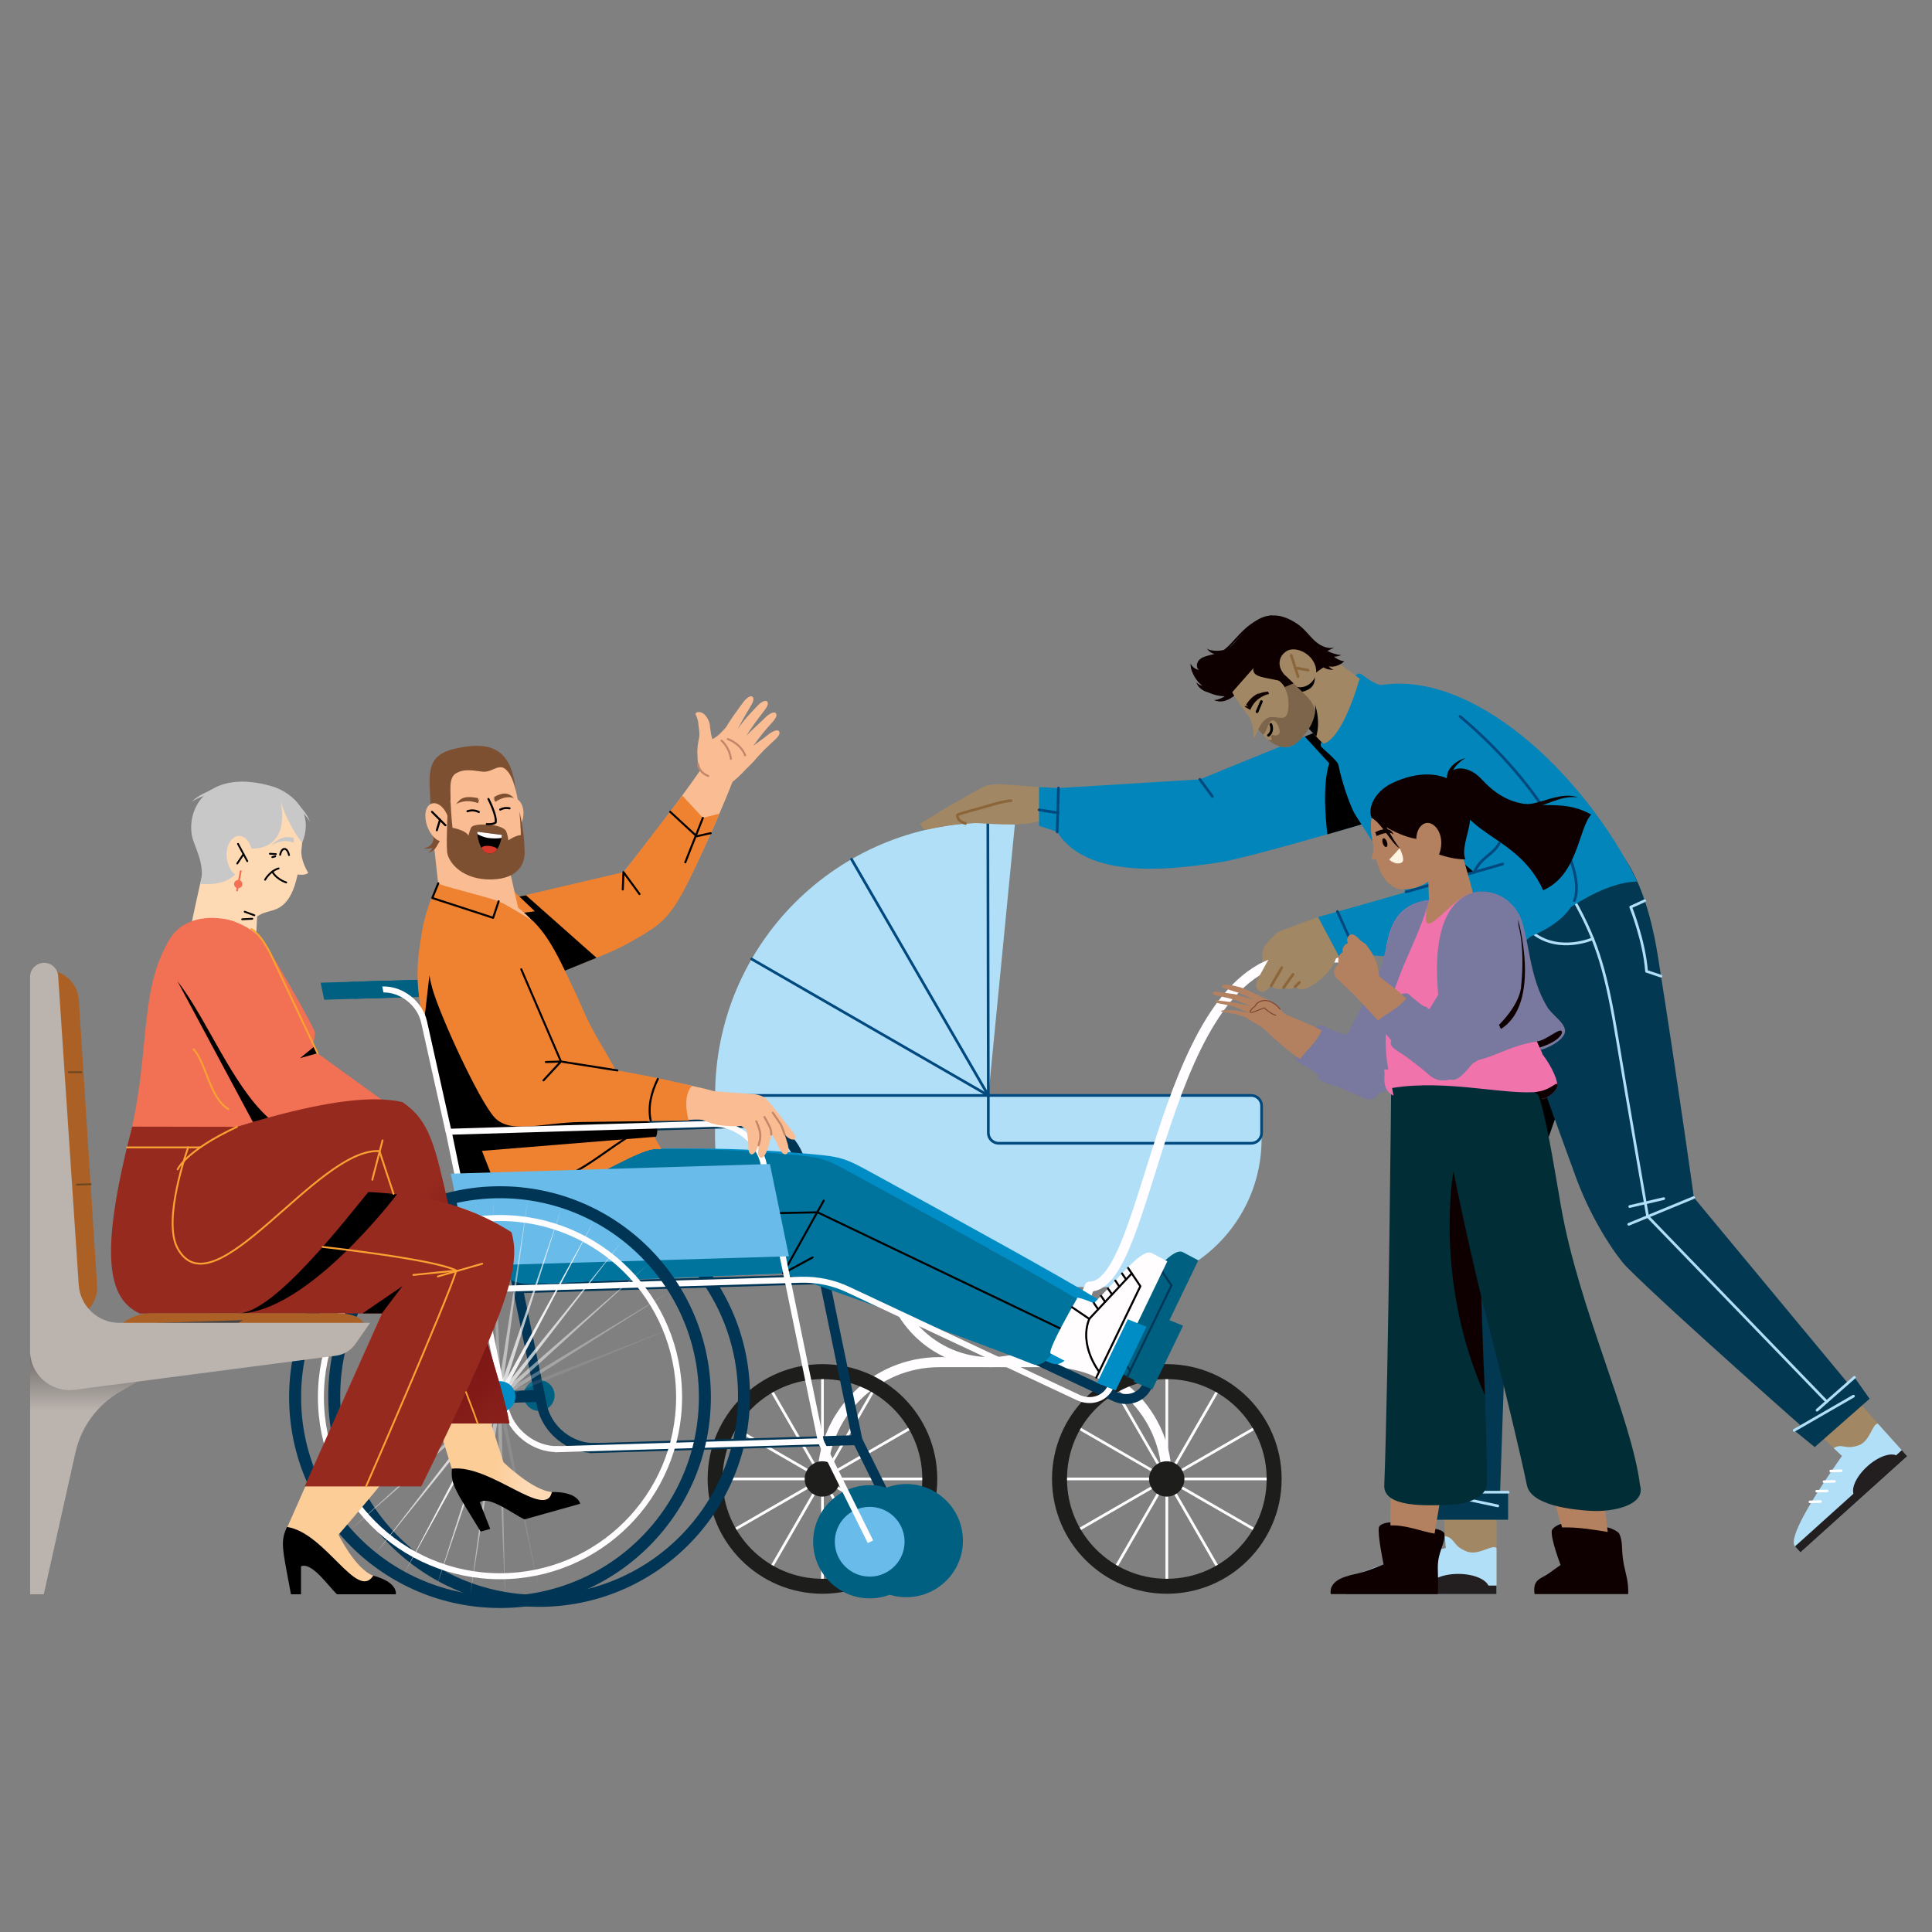 <?xml version="1.0" encoding="UTF-8"?>
<svg id="Layer_11" data-name="Layer 11" xmlns="http://www.w3.org/2000/svg" xmlns:xlink="http://www.w3.org/1999/xlink" viewBox="0 0 200 200">
  <rect x="0" y="0" width="200" height="200" fill="#808080" stroke="none"/>
  <defs>
    <style>
      .cls-1 {
        fill: #fdd9b4;
      }

      .cls-1, .cls-2, .cls-3, .cls-4, .cls-5, .cls-6, .cls-7, .cls-8, .cls-9, .cls-10, .cls-11, .cls-12, .cls-13, .cls-14, .cls-15, .cls-16, .cls-17, .cls-18, .cls-19, .cls-20, .cls-21, .cls-22, .cls-23, .cls-24, .cls-25, .cls-26, .cls-27, .cls-28, .cls-29, .cls-30, .cls-31, .cls-32, .cls-33 {
        stroke-width: 0px;
      }

      .cls-34, .cls-35, .cls-36, .cls-37, .cls-38, .cls-39, .cls-40, .cls-41, .cls-42, .cls-43, .cls-8, .cls-44, .cls-45, .cls-46, .cls-47, .cls-48, .cls-49, .cls-50, .cls-51, .cls-52, .cls-53, .cls-54, .cls-55 {
        fill: none;
      }

      .cls-34, .cls-35, .cls-37, .cls-38, .cls-40, .cls-41, .cls-42, .cls-43, .cls-44, .cls-46, .cls-47, .cls-48, .cls-50, .cls-52, .cls-55 {
        stroke-linecap: round;
        stroke-linejoin: round;
      }

      .cls-34, .cls-37, .cls-48 {
        stroke-width: .21px;
      }

      .cls-34, .cls-38, .cls-42 {
        stroke: #000;
      }

      .cls-56 {
        opacity: .7;
      }

      .cls-35 {
        stroke: #8b663a;
      }

      .cls-35, .cls-38, .cls-39, .cls-50, .cls-52 {
        stroke-width: .28px;
      }

      .cls-2 {
        fill: url(#linear-gradient);
      }

      .cls-36, .cls-39, .cls-41 {
        stroke: #fffdff;
      }

      .cls-36, .cls-39, .cls-45, .cls-49, .cls-51, .cls-53, .cls-54 {
        stroke-miterlimit: 10;
      }

      .cls-36, .cls-41 {
        stroke-width: 1.04px;
      }

      .cls-3 {
        fill: #f073ac;
      }

      .cls-4 {
        fill: #c8c8c8;
      }

      .cls-57 {
        opacity: .5;
      }

      .cls-58 {
        opacity: .9;
      }

      .cls-37 {
        stroke: #c28769;
      }

      .cls-40 {
        stroke: #fff;
        stroke-width: .26px;
      }

      .cls-6 {
        fill: #a28764;
      }

      .cls-7 {
        fill: #f27053;
      }

      .cls-42, .cls-43, .cls-44, .cls-55 {
        stroke-width: .19px;
      }

      .cls-43 {
        stroke: #f27053;
      }

      .cls-9 {
        fill: #bab3ae;
      }

      .cls-44 {
        stroke: #6d471d;
      }

      .cls-10 {
        fill: #008dc6;
      }

      .cls-45 {
        stroke: #0e0000;
        stroke-width: .19px;
      }

      .cls-59 {
        clip-path: url(#clippath-1);
      }

      .cls-60 {
        clip-path: url(#clippath-4);
      }

      .cls-46 {
        stroke: #7c4532;
        stroke-width: .1px;
      }

      .cls-11 {
        fill: #fabc92;
      }

      .cls-12 {
        fill: #fff3e1;
      }

      .cls-13, .cls-61 {
        fill: #ef8231;
      }

      .cls-62 {
        opacity: .3;
      }

      .cls-47 {
        stroke-width: .17px;
      }

      .cls-47, .cls-55 {
        stroke: #f9a233;
      }

      .cls-14 {
        fill: #002d36;
      }

      .cls-15 {
        fill: #0e0000;
      }

      .cls-16 {
        fill: #006081;
      }

      .cls-17 {
        fill: url(#linear-gradient-2);
      }

      .cls-48, .cls-49, .cls-51 {
        stroke: #003555;
      }

      .cls-18 {
        fill: #69bbe9;
      }

      .cls-19 {
        fill: #7e5032;
      }

      .cls-20 {
        fill: #023851;
      }

      .cls-49 {
        stroke-width: 1.03px;
      }

      .cls-21 {
        fill: url(#linear-gradient-3);
      }

      .cls-22 {
        fill: #231f20;
      }

      .cls-50 {
        stroke: #00497f;
      }

      .cls-23 {
        fill: #ab6126;
      }

      .cls-63 {
        opacity: .1;
      }

      .cls-64 {
        clip-path: url(#clippath);
      }

      .cls-24 {
        fill: #b38160;
      }

      .cls-25 {
        fill: #d7392a;
      }

      .cls-26 {
        fill: #962a1f;
      }

      .cls-65 {
        clip-path: url(#clippath-3);
      }

      .cls-51 {
        stroke-width: 1.24px;
      }

      .cls-52 {
        stroke: #b2dff8;
      }

      .cls-53 {
        stroke: #fffdfd;
        stroke-width: .62px;
      }

      .cls-66 {
        clip-path: url(#clippath-5);
      }

      .cls-27 {
        fill: #79789e;
      }

      .cls-28 {
        fill: #1d1d1b;
      }

      .cls-29 {
        fill: #b2dff8;
      }

      .cls-30 {
        fill: #fffdfd;
      }

      .cls-31 {
        fill: #00749d;
      }

      .cls-32 {
        fill: url(#linear-gradient-4);
      }

      .cls-33 {
        fill: #0185ba;
      }

      .cls-54 {
        stroke: #1d1d1b;
        stroke-width: 1.55px;
      }

      .cls-67 {
        opacity: .25;
      }
    </style>
    <clipPath id="clippath">
      <rect class="cls-8" x="130.28" y="70.75" width="5.88" height="6.61"/>
    </clipPath>
    <clipPath id="clippath-1">
      <rect class="cls-8" x="130.28" y="70.75" width="5.88" height="6.61"/>
    </clipPath>
    <clipPath id="clippath-3">
      <path class="cls-8" d="M44.26,143.88l2.51,8.16s-.01,1.05.2,1.65l3.18,3.84-1.27-3.23s3.06,1.58,4.57,2.31l4.57-1.28s-.38-.85-.89-.88c-1.99-.14-5.01-3.08-5.01-3.08l-3.17-9.93-4.68,2.44Z"/>
    </clipPath>
    <linearGradient id="linear-gradient" x1="1036.71" y1="707.98" x2="1037.33" y2="707.98" gradientTransform="translate(23717.75 24647.48) rotate(-168.33) scale(27.13)" gradientUnits="userSpaceOnUse">
      <stop offset="0" stop-color="#fdd9b4"/>
      <stop offset=".15" stop-color="#fdd9b4"/>
      <stop offset=".36" stop-color="#fdcd98"/>
      <stop offset="1" stop-color="#fdcd98"/>
    </linearGradient>
    <clipPath id="clippath-4">
      <path class="cls-8" d="M24.53,116.65l11.43,9.37,7.99,21.34h8.79c-.64-3.93-4.48-14.59-6.32-22.64-1.4-6.13-1.92-8.69-4.75-10.63-.78-.18-1.72-.29-2.85-.29-3.06,0-7.55.76-14.29,2.85"/>
    </clipPath>
    <linearGradient id="linear-gradient-2" x1="1007.85" y1="711.77" x2="1008.45" y2="711.77" gradientTransform="translate(87774.15 23276.39) rotate(-130) scale(73.52 -73.52)" gradientUnits="userSpaceOnUse">
      <stop offset="0" stop-color="#962a1f"/>
      <stop offset=".46" stop-color="#741012"/>
      <stop offset=".72" stop-color="#962a1f"/>
      <stop offset="1" stop-color="#962a1f"/>
    </linearGradient>
    <clipPath id="clippath-5">
      <path class="cls-8" d="M44.9,124.63c-7.89,0-5.36,11.33-5.36,11.33l-9.89,22.34c-.63,1.35.12,1.5.35,5.89h.88v-3.41s2.32,2.32,3.48,3.41h4.81s-.04-.9-.52-1.07c-1.84-.66-3.61-4.25-3.61-4.25,0,0,9.75-11.07,14.39-18.91,5.79-9.79,1.92-14.08-2-15-.94-.22-1.77-.32-2.51-.32h0"/>
    </clipPath>
    <linearGradient id="linear-gradient-3" x1="1026.96" y1="696.54" x2="1027.58" y2="696.54" gradientTransform="translate(18746.44 38734.56) rotate(-150) scale(34.55)" xlink:href="#linear-gradient"/>
    <linearGradient id="linear-gradient-4" x1="394.46" y1="146.04" x2="394.46" y2="133.87" gradientTransform="translate(-380.32)" gradientUnits="userSpaceOnUse">
      <stop offset="0" stop-color="#bab3ae"/>
      <stop offset="1" stop-color="#231f20"/>
    </linearGradient>
  </defs>
  <g>
    <g>
      <path class="cls-15" d="M126.66,67.29c-.87.2-1.65-.02-1.72-.17,0,0,.3.69,1.43.65,1.13-.04.78-.5.28-.48"/>
      <path class="cls-15" d="M125.7,71.26c-1.02-.02-1.83-.48-1.86-.66,0,0,.15.86,1.42,1.12,1.27.26,1.01-.34.44-.46"/>
      <path class="cls-15" d="M127.5,71.54c-.76.74-1.7,1.01-1.86.9,0,0,.75.52,1.87-.23,1.13-.75.49-1-.01-.66"/>
      <circle class="cls-36" cx="102.51" cy="130.4" r="10.61"/>
      <path class="cls-29" d="M89.34,133.23c-8.46,0-15.32-6.86-15.32-15.32v-4.51h55.29c.71,0,1.29.58,1.29,1.29v3.22c0,8.46-6.86,15.32-15.32,15.32h-25.94Z"/>
      <path class="cls-29" d="M102.31,113.4h-28.28c0-15.59,12.64-28.23,28.23-28.23l2.8.17-2.74,28.06Z"/>
      <path class="cls-36" d="M120.79,153.1h0c0-6.68-5.41-12.09-12.09-12.09h-11.47c-6.68,0-12.09,5.41-12.09,12.09"/>
      <line class="cls-39" x1="85.14" y1="141.98" x2="85.14" y2="164.21"/>
      <line class="cls-39" x1="79.58" y1="143.47" x2="90.69" y2="162.72"/>
      <line class="cls-39" x1="75.51" y1="147.54" x2="94.76" y2="158.65"/>
      <line class="cls-39" x1="74.02" y1="153.1" x2="96.25" y2="153.1"/>
      <line class="cls-39" x1="75.51" y1="158.65" x2="94.76" y2="147.54"/>
      <line class="cls-39" x1="79.58" y1="162.72" x2="90.69" y2="143.47"/>
      <circle class="cls-54" cx="85.14" cy="153.1" r="11.11"/>
      <path class="cls-28" d="M86.96,153.1c0,1.01-.82,1.83-1.83,1.83s-1.83-.82-1.83-1.83.82-1.83,1.83-1.83,1.83.82,1.83,1.83"/>
      <line class="cls-50" x1="88.15" y1="88.95" x2="102.31" y2="113.4"/>
      <line class="cls-50" x1="77.81" y1="99.28" x2="102.31" y2="113.4"/>
      <line class="cls-50" x1="74.03" y1="113.4" x2="102.31" y2="113.4"/>
      <line class="cls-39" x1="120.79" y1="141.98" x2="120.79" y2="164.21"/>
      <line class="cls-39" x1="115.23" y1="143.47" x2="126.34" y2="162.72"/>
      <line class="cls-39" x1="111.16" y1="147.54" x2="130.41" y2="158.65"/>
      <line class="cls-39" x1="109.68" y1="153.1" x2="131.9" y2="153.1"/>
      <line class="cls-39" x1="111.16" y1="158.65" x2="130.41" y2="147.54"/>
      <line class="cls-39" x1="115.23" y1="162.72" x2="126.34" y2="143.47"/>
      <circle class="cls-54" cx="120.79" cy="153.1" r="11.11"/>
      <path class="cls-28" d="M122.61,153.1c0,1.01-.82,1.83-1.83,1.83s-1.83-.82-1.83-1.83.82-1.83,1.83-1.83,1.83.82,1.83,1.83"/>
      <path class="cls-50" d="M129.52,118.35h-26.13c-.6,0-1.08-.48-1.08-1.08v-3.87h27.21c.6,0,1.08.48,1.08,1.08v2.79c0,.6-.48,1.08-1.08,1.08Z"/>
      <path class="cls-41" d="M112.8,133.19c6.45,0,7.32-34.07,22.2-34.07h5.02"/>
      <line class="cls-50" x1="102.31" y1="113.4" x2="102.26" y2="85.16"/>
      <polygon class="cls-6" points="197.44 150.75 189.97 142.41 186.31 146.58 190.68 150.71 197.44 150.75"/>
      <polygon class="cls-6" points="154.92 165.02 154.92 154.66 149.32 154.66 149.67 160.25 154.92 165.02"/>
      <path class="cls-6" d="M96,85.86c-.38.13-.52-.28-.77-.57,0,0,.6-.35,1.68-1.04,1.08-.69,3.61-2.07,4.21-2.43,1.1-.66,1.6-.68,3-.6.8.05,3.45.26,3.45.26l1.88,4.13-1.88-.63c-1.75.69-6.06.2-6.64.22-2.07.07-3.48.38-4.92.66"/>
      <path class="cls-20" d="M155.26,155.62l-6.1-.21s-1.6-13.96-2.33-20.18c-.5-4.32-.55-8.37.58-14.23,1.59-8.28,6.12-26.28,6.12-26.28h14.82l-12.21,34.92-.89,25.98Z"/>
      <path class="cls-20" d="M188.35,149.28s-15.18-13.33-19.99-18.16c-.81-.82-3.43-4.41-5.17-9.11-2.49-6.75-9.5-26.45-9.5-26.45,0,0,5-10.17,8.32-10.36,2.79-.16,7.72,1.81,9.62,13.82,2.12,13.38,3.72,24.95,3.72,24.95l17.53,21.13-4.52,4.18Z"/>
      <path class="cls-33" d="M140.86,73.89l-16.65,6.79-14.65.9-2-.1v4c.62.21,1.25.42,1.88.63,3.36,5.48,13.69,3.57,16.55,3.2,3.14-.4,18.43-5.01,18.43-5.01l-3.56-10.42Z"/>
      <path class="cls-5" d="M140.86,73.89l-5.79,2.36,2.53,2.76c-.84,2.58-.19,7.36-.19,7.36,3.79-1.09,7.01-2.06,7.01-2.06l-3.56-10.42Z"/>
      <polygon class="cls-20" points="193.54 144.8 187.86 149.8 185.73 148.07 191.97 142.58 193.54 144.8"/>
      <polygon class="cls-20" points="156.12 154.47 148.32 154.47 148.58 157.32 156.12 157.32 156.12 154.47"/>
      <polygon class="cls-5" points="160.95 115.87 156.01 102.08 159.16 121.03 160.95 115.87"/>
      <path class="cls-52" d="M162.97,93.24c2.46,4.4,3.33,7.54,4.48,14.52,1.1,6.61,3.11,18.15,3.11,18.15l18.54,19.19"/>
      <path class="cls-52" d="M164.88,97.18s-3.4,1.5-6.1-.53"/>
      <path class="cls-52" d="M171.94,101.05l-1.49-.5c-.24-3.18-1.64-6.65-1.64-6.65l1.45-.66"/>
      <polyline class="cls-52" points="157.24 110.62 152.12 128.57 152.23 154.47"/>
      <line class="cls-52" x1="185.73" y1="148.07" x2="191.87" y2="144.53"/>
      <line class="cls-52" x1="191.97" y1="142.58" x2="188.1" y2="145.98"/>
      <line class="cls-52" x1="148.32" y1="154.47" x2="155.05" y2="155.89"/>
      <line class="cls-52" x1="156.12" y1="154.47" x2="150.96" y2="154.47"/>
      <path class="cls-29" d="M154.92,165.02h-15.62s0-.28,0-.88c0-1.21,5.19-2.71,10.37-3.89l-.1-1.24c1.12.22.72.99,2.27,1.6,1.21.47,2.65-.79,3.08-.36v4.77Z"/>
      <line class="cls-40" x1="143.74" y1="161.62" x2="144.61" y2="162.37"/>
      <line class="cls-40" x1="145.05" y1="161.26" x2="145.93" y2="162.01"/>
      <line class="cls-40" x1="146.34" y1="161.01" x2="147.21" y2="161.76"/>
      <line class="cls-40" x1="147.66" y1="160.65" x2="148.53" y2="161.4"/>
      <rect class="cls-22" x="139.3" y="164.14" width="15.62" height=".88"/>
      <path class="cls-22" d="M150.96,162.93c-1.77,0-3.2.69-3.2,1.55s1.43.1,3.2.1,3.2.75,3.2-.1-1.43-1.55-3.2-1.55"/>
      <path class="cls-29" d="M197.44,150.75l-11.06,9.96s-.18-.2-.56-.62c-.77-.86,1.94-5.22,4.86-9.37l-.86-.81c.93-.56,1.14.24,2.63-.31,1.16-.44,1.37-2.25,1.95-2.22l3.04,3.38Z"/>
      <line class="cls-40" x1="187.36" y1="155.47" x2="188.46" y2="155.44"/>
      <line class="cls-40" x1="188.06" y1="154.37" x2="189.16" y2="154.34"/>
      <line class="cls-40" x1="188.81" y1="153.38" x2="189.91" y2="153.35"/>
      <line class="cls-40" x1="189.51" y1="152.28" x2="190.61" y2="152.25"/>
      <rect class="cls-22" x="184.19" y="154.99" width="14.88" height=".84" transform="translate(-54.77 168.19) rotate(-42.01)"/>
      <path class="cls-22" d="M193.31,151.79c-1.25,1.13-1.82,2.53-1.28,3.13.54.6,1.08-.84,2.33-1.97,1.25-1.13,2.74-1.51,2.2-2.11-.54-.6-2-.18-3.25.95"/>
      <path class="cls-6" d="M128.74,73.44c1.45,1.85,2.01,2.99,3.24,3.63,1.71.89,2.71-.49,3.5-1.63l3.11,3.25,1.28,1.13,2.92-8.11s-3.62-2.61-4.82-3.48c-3.85-2.8-7.4-4.94-10.43-1.11-1.49,1.88-.57,4.05,1.21,6.32"/>
      <path class="cls-6" d="M129.01,73.72c.81.97.78,2.72.78,2.72l.76-1.44"/>
      <path class="cls-15" d="M126.63,67.42c-1.02.36-2.32,1.1-2.36,2.3-.04,1.22,2.02,2.59,3.47,2.28l-.19-.33,2.19-2.49c1.16-1.38,3.17-3.06,3.17-3.06l-1.25-2.41c-2.49.1-3.52,3.16-5.03,3.7"/>
      <path class="cls-15" d="M131.26,71.57l.11.27s-1.38.24-1.94,1.65l-.56-.32s.02-.04.06-.11l.29.11-.25-.18.2.11-.17-.15c.16-.26.46-.68.91-.97.05-.04.35-.23.52-.29-.2.11-.28.2-.28.2.31-.16.68-.28,1.11-.29"/>
      <path class="cls-15" d="M133.69,70.71s-1.57-.3-2.76-.55c-1.11-.23-1.33-.55-1.13-1.31l1.86-5.13,6.31,4.51c-.48.61-1.33,1.07-1.77,1.42-1.66,1.33-2.51,1.06-2.51,1.06"/>
      <path class="cls-5" d="M135.74,68.88s1.29,2.25-.94,2.73l-.99-.96.97-1.19.96-.58Z"/>
      <path class="cls-6" d="M132.95,69.83c-.77-.88-.6-1.92.26-2.44.8-.48,2.38.09,2.9,1.39.59,1.45-.78,2.58-1.83,2.33l-1.33-1.27Z"/>
      <line class="cls-35" x1="133.66" y1="67.83" x2="134.38" y2="70.04"/>
      <line class="cls-35" x1="134.09" y1="69.14" x2="135.41" y2="69.37"/>
      <line class="cls-38" x1="130.13" y1="73.68" x2="130.58" y2="72.62"/>
      <path class="cls-45" d="M126.03,67.77c1.43-.53,2.3-2.54,4.15-3.47"/>
      <path class="cls-15" d="M127.61,72.03c-2.14.32-3.43-.91-3.28-1.05.15-.13.68.3.97.42.28.11,2.31.63,2.31.63"/>
      <path class="cls-5" d="M135.48,75.44c.44-.63.84-1.79.63-2.57,0,0,.64,1.63.15,3.38l-.77-.81Z"/>
      <path class="cls-15" d="M136.88,67.64c.21,1.07.96,1.73,1.22,1.68,0,0-1.18.22-1.75-1.01-.57-1.23.28-1.21.53-.67"/>
      <path class="cls-33" d="M142.55,71c9.62-1.94,21.36,8.92,26.93,20.25-7.17.24-15.59,11.11-17.48,9.68l.55-2.25c-2.89.62-7.84-7.48-12.23-14.3-.62-.96-1.74-4.42-1.86-5.83-.24-2.92,1.94-7.11,4.08-7.55"/>
      <line class="cls-50" x1="109.44" y1="86.12" x2="109.57" y2="81.58"/>
      <line class="cls-50" x1="124.21" y1="80.68" x2="125.5" y2="82.44"/>
      <line class="cls-52" x1="156.01" y1="102.08" x2="155.13" y2="99.61"/>
      <line class="cls-52" x1="175.33" y1="123.97" x2="168.61" y2="126.74"/>
      <line class="cls-52" x1="172.23" y1="124.08" x2="168.71" y2="124.9"/>
      <line class="cls-52" x1="156.15" y1="129.64" x2="150.14" y2="127.94"/>
      <line class="cls-52" x1="153.68" y1="127.7" x2="151.59" y2="126.35"/>
      <path class="cls-38" d="M131.31,76.12s.54-.36.25-1.12"/>
      <path class="cls-6" d="M147.78,91.69l-11.34,3.23-4.17,1.56s-1.11,1.04-1.38,1.51c-.27.47-.24,1.64-.24,1.64l.67-.3s-.48.83-1.02,1.84c-.5.91-.24,1.24.12,1.45.49.29,1.17-.57,1.17-.57,0,0,.7.68,1.29.17.45.18.78.31,1.2-.09.22.24.69.42,1.27.15.58-.27,2.39-1.41,2.97-3.09l2.1-.47,7.36-7.05Z"/>
      <path class="cls-33" d="M145.25,71.81c2.51.34,3.24.41,7.53,3.8,5.74,4.52,11.54,14.5,10.19,17.64-1.98,4.6-12.87,6.59-22.55,5.5l-1.74.38-2.24-4.2c5.34-1.48,16.16-4.62,16.16-4.62,0,0-7.37-6.14-11.24-9.61-3.41-3.06-.15-9.42,3.88-8.88"/>
      <line class="cls-35" x1="131.59" y1="102.05" x2="132.69" y2="100.17"/>
      <line class="cls-35" x1="132.88" y1="102.23" x2="133.86" y2="100.87"/>
      <line class="cls-35" x1="134.08" y1="102.14" x2="134.51" y2="101.7"/>
      <polygon class="cls-5" points="152.6 90.3 144.89 83.77 150.77 90.83 152.6 90.3"/>
      <path class="cls-50" d="M145.55,92.33c4.29-1.23,10.01-2.89,10.01-2.89"/>
      <path class="cls-50" d="M151.15,74.17c8.49,7.12,13.17,15.93,11.82,19.07"/>
      <line class="cls-50" x1="107.57" y1="83.84" x2="109.52" y2="84.14"/>
      <line class="cls-50" x1="140.42" y1="98.74" x2="138.45" y2="94.36"/>
      <path class="cls-50" d="M152.6,90.3c.77-1.65,1.91-1.74,2.6-3"/>
      <path class="cls-35" d="M99.94,85.25c-.8-.23-.89-.8-.8-.9.09-.11,2.33-.68,2.75-.81.42-.13,2.1-.65,2.77-.65"/>
      <path class="cls-33" d="M136.95,76.98s1.76.14,3.81-6.74l1.5,1.09-2.7,6.38-1.03.91-1.58-1.64Z"/>
      <path class="cls-33" d="M140.31,69.93s.26-.27.54-.18c.21.07,1.47,1.24,2.27,1.15l-.87.43-1.94-1.4Z"/>
      <path class="cls-33" d="M136.79,76.81s-.16.27-.02.48c.14.21,1.72,1.47,1.8,1.92.08.45-.05-.65-.05-.65l-1.72-1.76Z"/>
      <g class="cls-67">
        <g class="cls-64">
          <g class="cls-59">
            <path class="cls-15" d="M136.17,73.43c-.02.7-.34,1.52-.68,2.01-.27.38-.56.79-.89,1.13h0c-.66.67-1.48,1.08-2.61.5-.02-.01-.05-.02-.07-.04-.25-.13-.47-.29-.67-.47h0s.67.24.29-.32l.18-.18s.46.22.7-.11c.24-.33-.37-1.67-.83-1.33-.16.12-.24.31-.32.49-.08.19-.14.38-.23.56-.08.14-.16.29-.3.39-.16-.17-.31-.36-.47-.57,0,0,0,0,0,0,0,0,0,0,0-.02.02-.05.09-.19.19-.37,0,0,0,0,0,0,0,0,0,0,0,0,.22-.36.61-.84,1.12-.87.83-.05,1.5.45,1.73-.53.16-.72.1-1.79-.35-2.57l.91-.39.37.35,1,.96s.63.58.88,1.37"/>
          </g>
        </g>
      </g>
      <path class="cls-15" d="M133.08,69.95s-1.74-.16-.73.49c.27.17.48.42.64.69l.91-.39-.83-.79Z"/>
      <path class="cls-15" d="M128.33,67.09c-1.07.22-2.12.47-3.18.75-.37.1-.77.21-1.03.5-.26.28-.32.79,0,1.02-.23-.04-.7-.24-.86-.67-.1.61.48,1.64.93,2.06.44.42.99.74,1.6.84.6.09,1.26-.06,1.7-.49.57-.55.67-1.41.71-2.19"/>
      <path class="cls-15" d="M131.14,63.82c.88-.28,1.85,0,2.66.46.34.19.66.4.95.66.52.46.93,1.04,1.46,1.49.53.45,1.24.78,1.92.6-.24.12-.48.23-.72.35.44.24.94.39,1.44.44-.24.09-.49.15-.75.17.3.25.67.42,1.06.47-.43.39-1.02.64-1.59.53-.78-.15-1.26-.91-1.8-1.49-.35-.38-.75-.71-1.16-1.03-.11-.09-.22-.18-.34-.24-.23-.12-.49-.17-.74-.22-.58-.12-1.16-.29-1.72-.5-.28-.1-.56-.22-.76-.44-.2-.22-.28-.57-.12-.82"/>
    </g>
    <g>
      <g>
        <g>
          <path class="cls-24" d="M130.27,106.1c.68.45,1.44,1.22,1.44,1.22,0,0,1.72,1.57,2.85,2.31,4.5,2.94,6.77,3.02,8.05,3.05,1.1.02.94-.52,2.21-2.18,1.88-2.48,3.57-8.5,3.57-8.5,0,0-.92-9.01-2.2-7.71s-2.28,3.33-2.68,4.74c-.34,1.23-3.59,8.9-3.59,8.9l-6.44-2.76s-.49-.06-1.08-.85c-.44-.6-1.43-.94-1.43-.94l-.73-.36.03,3.09Z"/>
          <path class="cls-27" d="M134.2,109.79c.51.44,1.51.86,2.25,1.47-.21.73,1.04.85,2.16,1.31.65.26,1.88.77,2.43,1.06,1.32.7,1.66-.65,1.93-.59.82.19.79-1.11,1.38-1.71,0,0,.93-.4,1.55-1.49.31-.55.42-1.76,1.01-2.35,2.48-2.46,2.42-4.18,2.42-4.18,0,0,1.08-8.87-2.98-9.22-1.82-.15-2.91,4.08-3.28,5.71-.29,1.25-3.66,7.34-3.66,7.34,0,0-.44-.29-.66-.17,0,0-1.34-.53-1.76-.78-.3-.18-.79.18-.79.18l.63.28c-.52,1.24-1.75,2.22-2.25,2.99l-.4-.27s-.16.26.04.43"/>
        </g>
        <g>
          <polygon class="cls-24" points="143.84 161.94 144.74 112.54 151.51 140.88 147.87 162.55 143.84 161.94"/>
          <path class="cls-15" d="M148.83,165.02h-11.07c-.23-1.58,1.89-1.92,2.86-2.15s2.61-.93,2.61-.93c0,0-.66-3.11-.48-3.85.06-.24.54-.46,1.19-.5v.32c1.65-.05,3.25.63,4.57.85l.08-.48c.23,0,.93.22.94.52.05,1.15-.7,1.81-.69,3.51,0,.68.06,1.44,0,2.72"/>
          <polygon class="cls-24" points="162.72 162.01 149.57 113.6 164.29 139.66 166.76 161.49 162.72 162.01"/>
          <path class="cls-15" d="M168.55,165.02h-9.69c-.23-1.58.68-1.56,1.48-2.15.78-.57,1.21-.86,1.21-.86,0,0-1.08-2.85-.9-3.58.06-.24.58-.59.96-.67l.09.36c1.66-.05,3.42.25,4.73.47l-.05-.47c.23,0,1.12.38,1.25.66.43.93.15,1.55.48,3.24.13.67.5,1.73.44,3.01"/>
          <path class="cls-14" d="M144.02,111.84s-.27,29.92-.72,41.93c-.09,2.3,4.31,2.11,6.99,2,1.53-.05,3.64-.78,3.64-2.23,0-4.86-.57-19.22-.57-19.22,0,0,3.26,12.53,4.71,19.45.44,2.09,4.8,2.53,6.56,2.63,2.36.15,5.75-.58,5.15-2.63-.92-7.17-6.34-18.28-8.19-28.9-1.3-7.49-2.2-13.91-4.41-14.89l-13.16,1.87Z"/>
          <path class="cls-24" d="M142.04,86.85c.54,3.03.92,4.19,2.31,5,.68.4,2.29.27,3.51-.59l.06,1.9s-.83,3.15-.38,3.51c1.55,1.23,5.11-3.57,5.11-3.57,0,0-1.38-5.59-2.64-8.41-.95-2.13-2.14-3.52-4.89-3-1.8.34-3.73,1.57-3.08,5.15"/>
          <path class="cls-15" d="M146.61,86.84c.63,1.29,3.53,2.15,5.08,2.12-.75-1.97,2.27-5.16-1.07-7.88-1.32-1.08-3.72-1.33-6.49-.02-1.92.92-2.53,2.65-2.16,3.56,0,0,2.36,1.85,4.63,2.22"/>
          <path class="cls-24" d="M146.67,87.61c-.29-1.7.55-2.5,1.2-2.42.79.09,1.56,1.23,1.27,2.68-.3,1.55-1.32,1.53-1.81,1.01-.51-.55-.67-1.27-.67-1.27"/>
          <path class="cls-24" d="M142.15,87.48c.07.46-.01.94-.19,1.44.37.13.91.02.91.02"/>
          <path class="cls-15" d="M142.36,86.15l.15.4c.59-.29,1.49-.53,1.75-.13-.25-.84-1.22-.63-1.9-.27"/>
          <path class="cls-15" d="M149.78,80.72c0-1.22,1.94-1.86,3.62-.03,4.14,4.49,7.22,1.33,11.32,3.63-1.35,1.5-1.35,6.24-4.97,7.84-2.53-5.62-8.28-5.63-9.03-10.05-.07-.41-.93-1.39-.93-1.39"/>
          <path class="cls-15" d="M157.9,83.24c1.44.1,3.67-1.37,5.44-.69-1.86-.29-3.54,1.08-5.16,1.12-1.62.04-.28-.43-.28-.43"/>
          <path class="cls-15" d="M149.79,80.58c-.08-1.21,1.28-1.96,1.9-2.1-.99.62-1.41,1.26-1.43,1.92-.02.65-.47.19-.47.19"/>
          <path class="cls-15" d="M141.99,84.62c1.22.83,2.05,2.72,2.93,3.21-.84-1-1.49-2.63-2.05-3.07-.57-.44-.88-.14-.88-.14"/>
          <path class="cls-15" d="M143.14,87.3c.08.25.25.41.37.38s.15-.27.07-.52-.25-.41-.37-.38-.15.27-.07.52"/>
          <path class="cls-12" d="M143.81,88.99l1.08-1.17s.65,1.23.21,1.47c-.62.33-1.29-.3-1.29-.3"/>
          <path class="cls-3" d="M159.68,109.11l-.57-1.3c-.4-.57-1.36-2.08-1.35-2.47.12-3.4.57-8.55-.49-10.59-1.31-2.49-3.86-2.75-5.33-2.15-2.23.9-5.31,5.96-4.04.57-2.83.4-3.89,2.08-4.35,4.68-.54,3.1-.87,8.44-.23,13.16.06.44-.34,1.73.94,2.42l-.15-.8c5.71-.94,11.85.81,15.27.38l.29.78c.64-.21,1.58-.9,1.54-1.51-.06-.82-.81-2.22-1.55-3.16"/>
          <path class="cls-27" d="M143.72,110.73c-1.39-7.45,2.92-12.17,4.19-17.56-2.83.4-3.89,2.07-4.34,4.68-.54,3.1-2.23,7.36-1.59,12.08.06.44.64.76,1.74.8"/>
          <path class="cls-27" d="M160.28,104.41c-2.14-3.34-1.94-7.62-3-9.66-1.31-2.49-3.9-2.84-5.33-2.15-5.93,2.85-1.79,17.35-1.79,17.35,3.71.34,5.53-1.69,8.96-2.13l.38.87c1.37-.42,2.62-1.32,2.51-2.06-.13-.81-.99-1.28-1.73-2.22"/>
          <path class="cls-15" d="M159.11,107.81c1.02-.13,2.38-1.49,2.57-1.03.11.26-.37,1.05-2.29,1.66l-.28-.63Z"/>
          <path class="cls-15" d="M158.88,113.05c1.13-.06,2.01-.76,2.14-.82.18-.07.24,0,.2.2-.04.19-.18.47-.51.76-.5.44-1.02.58-1.02.58l-.82-.73Z"/>
          <path class="cls-15" d="M153.36,134.32c-1.73-7.11-2.9-13.08-2.9-13.08,0,0-2.07,11.3,3.26,23.2-.31-6.34-.37-10.12-.37-10.12"/>
        </g>
        <path class="cls-15" d="M154.47,104.6s3.05-6.89,2.67-9.43c0,0,2.49,8.7-1.77,11.35"/>
        <g>
          <path class="cls-24" d="M138.18,101.03c.54.61,1.98,1.93,1.98,1.93,0,0,1.6,1.69,2.49,2.69,3.59,4,5.96,5.73,7.24,5.76,1.1.02,1.83-.52,3.09-2.18,1.88-2.48,3.57-8.5,3.57-8.5,0,0-.92-9.01-2.2-7.71s-2.28,3.33-2.68,4.74c-.34,1.23-3.41,7.64-3.41,7.64l-5.5-4.34s-.04-.84-.4-1.75c-.27-.69-.98-1.57-.98-1.57l-.53-.37-2.68,3.67Z"/>
          <path class="cls-27" d="M142.25,105.73c.38.55,1.23,1.22,1.79,2-.39.65.79,1.09,1.74,1.82.56.42,1.62,1.23,2.07,1.65,1.1,1.02,2.11.51,2.38.57.82.19,1.67-1.11,2.26-1.71,0,0,.93-.4,1.55-1.49.31-.55.42-1.76,1.01-2.35,2.48-2.46,2.42-4.18,2.42-4.18,0,0,1.08-8.87-2.98-9.22-1.82-.15-2.91,4.08-3.28,5.71-.29,1.25-3.26,5.97-3.26,5.97,0,0-.35-.39-.59-.34,0,0-1.16-.86-1.5-1.21-.25-.25-.81-.03-.81-.03l.53.43c-.82,1.06-2.27,1.69-2.95,2.31l-.32-.36s-.22.21-.07.42"/>
          <path class="cls-24" d="M138.71,101.57c-.05-.05-.2-.17-.25-.22-.49-.57-.52-.96.1-1.56-.12-.82.2-1.1.44-1.21-.1-.45.2-.89.54-.92-.23-.45.05-1.05.54-.91.49.14,1.09,1.06,1.28,1.32.2.26.21.69.01.84.3.45.14.83-.15.91.29.47.04.85-.6.74-.08.33-.79.57-1.46.28l-.46.72Z"/>
        </g>
      </g>
      <path class="cls-24" d="M130.24,103.01l-1.67-.75s-1.58-.5-2.03-.26c-.04.02-.06.12-.04.19s1.9.64,1.9.64l1.43.68-1.99-.59-2.06-.28c-.08,0-.16.04-.19.11-.04.08-.01.19.07.25.85.17,1.57.33,2.07.49.45.14,1.79.67,1.79.67l-1.79-.39-1.82-.22s-.07.04-.08.11c0,.05.01.11.05.14.61.13,1.23.26,1.84.39l1.52.64-1.57-.27-1.17.04s-.21.07,0,.13c.21.06,1.25.21,1.25.21l1.15.34.7.45.77.43-.13-3.15Z"/>
      <path class="cls-46" d="M132.07,105.09c-.47-.07-1.2-.76-1.2-.76l-.94.37s-.45.18-.51.06c-.1-.18.52-.61.52-.61.24-.61,1.06-.58,1.06-.58,0,0,.83,0,1.51.9"/>
    </g>
  </g>
  <g>
    <g>
      <circle class="cls-51" cx="55.81" cy="144.51" r="21.21"/>
      <circle class="cls-16" cx="55.81" cy="144.46" r="1.6"/>
    </g>
    <g>
      <g>
        <path class="cls-16" d="M87.97,159.66c.1,3.23,2.8,5.78,6.03,5.68s5.78-2.8,5.68-6.03-2.81-5.78-6.03-5.68-5.78,2.8-5.68,6.03Z"/>
        <path class="cls-16" d="M90.21,159.6c.06,1.99,1.73,3.56,3.72,3.5s3.56-1.72,3.5-3.72-1.73-3.56-3.72-3.5-3.56,1.72-3.5,3.72Z"/>
      </g>
      <g>
        <path class="cls-49" d="M61.54,149.9l27.22-.82-5.9-28.65c-.49-2.4-2.85-4.28-5.25-4.21l-27.37.82,5.87,28.5c.51,2.48,2.94,4.42,5.43,4.35Z"/>
        <path class="cls-49" d="M50.23,117.05l-2.54-11.38c-.43-1.93-2.33-3.42-4.27-3.36l-6,.18"/>
        <path class="cls-49" d="M53.59,133.36l33.09-.99c1.71-.05,3.41.3,4.95,1.04l23.75,11.14c1.31.62,2.77.16,3.36-1.06l3.11-6.43"/>
        <line class="cls-49" x1="93.91" y1="159.48" x2="88.76" y2="149.09"/>
        <polygon class="cls-16" points="52.42 130.93 85.46 129.93 83.49 120.39 50.45 121.38 52.42 130.93"/>
        <polygon class="cls-16" points="37.6 103.37 43.61 103.19 43.24 101.43 37.24 101.61 37.6 103.37"/>
        <polygon class="cls-16" points="119.29 143.83 122.47 137.24 120.54 136.45 117.35 143.05 119.29 143.83"/>
      </g>
    </g>
    <line class="cls-51" x1="55.81" y1="144.51" x2="52.1" y2="144.62"/>
    <polygon class="cls-16" points="36.59 103.4 43.61 103.19 43.24 101.43 36.23 101.64 36.59 103.4"/>
    <path class="cls-10" d="M57.21,132.85c-2.69.14-5.21-1.39-6.85-7.72-.34-1.33-.99-4.16-.99-4.16l13.4-1.92s10.62-.5,19.21.25c4.92.43,5,.31,8.15,2.04,9.05,4.96,19.58,10.74,23.69,13.26-1.73,3.11-3.06,7.29-4.96,6.53-7.07-2.84-25.77-9.38-25.77-9.38,0,0-17.24.65-25.88,1.09Z"/>
    <g>
      <g>
        <path class="cls-16" d="M117.93,143.15l6.12-12.68s-1.04-.55-1.59-.84c-1.02-.54-3.08,2.19-6.01,5.19,0,0-.95-.45-1.69-.59,0,0-3.05,5.24-2.81,5.77l5.98,3.14Z"/>
        <polyline class="cls-48" points="119.99 131.16 121.27 133.06 116.7 142.51"/>
        <polyline class="cls-48" points="120.37 131.72 115.98 136.44 114.2 135.23"/>
        <line class="cls-48" x1="119.37" y1="131.74" x2="119.79" y2="132.35"/>
        <line class="cls-48" x1="116.47" y1="134.82" x2="116.89" y2="135.43"/>
        <line class="cls-48" x1="117.19" y1="134.05" x2="117.61" y2="134.66"/>
        <line class="cls-48" x1="117.92" y1="133.29" x2="118.34" y2="133.9"/>
        <line class="cls-48" x1="118.67" y1="132.47" x2="119.09" y2="133.08"/>
      </g>
      <path class="cls-48" d="M115.98,136.44c-1.1,2.77,1.02,5.46,1.02,5.46"/>
    </g>
    <path class="cls-11" d="M45.4,96.84c3.74-2.79,5.93-2.88,9.21-3.63,3.28-.74,9.94-2.93,9.94-2.93,3.27-4.05,6.73-8.72,8.39-11.21l2.94,1.73c-.98,2.59-3.62,8.56-5.06,11.18s-2.74,3.16-3.47,3.62c-4.1,2.56-7.78,4.16-10.41,5.01-1.37.44-11.54-3.76-11.54-3.76Z"/>
    <path class="cls-13" d="M57.08,100.84s5.36-1.72,8-3.22c2.64-1.5,3.69-2.08,5.13-4.42,1.44-2.34,4.26-8.97,4.26-8.97l-1.7.43-2.13-2.29-6.08,7.91-11.85,2.78,4.38,7.78Z"/>
    <polygon class="cls-5" points="46.06 94.22 54.45 92.68 61.75 99.15 57.62 100.83 46.06 94.22"/>
    <polygon class="cls-13" points="52.57 91.67 55.37 94.34 53.28 94.6 52.57 91.67"/>
    <path class="cls-11" d="M51.6,92.61c2.11,1.09,4.35,3.26,5.33,5.18s-8.38,1.16-8.38,1.16l3.06-6.34Z"/>
    <path class="cls-11" d="M53.63,93.94l-1.31-5.81-7.51-1.64.81,7.31c.61-.09,2.55,1.34,3.86,2.6,2.43,2.33,5.56,2.28,4.14-2.47Z"/>
    <path class="cls-5" d="M52.46,88.66c-.91.93-1.88,1.16-2.98.94s-1.96-1.11-1.96-1.11c0,0,1.37,3.38,5.4,1.98l-.46-1.81Z"/>
    <path class="cls-11" d="M45.3,87.91c-.62-4.07-1.46-10.18,3.33-10.45,2.03-.12,4.39,1.31,5.01,5.61.51,3.54.31,4.77-.51,5.69-1.41,1.56-3.91,1.45-5.49.07-1.57-1.37-2.35-.91-2.35-.91Z"/>
    <path class="cls-11" d="M51.51,84.56c.31-1.7,1.37-2.16,1.97-1.86.71.35,1.04,1.69.27,2.96-.82,1.36-1.77.99-2.05.33s-.19-1.42-.19-1.42Z"/>
    <path class="cls-19" d="M49.64,82.66l-.15.48c-1.43-.51-2.27.11-2.27.11.48-.71,1-.88,2.27-.63.03.14,0,.29,0,.29,0,0,.07-.1.15-.25Z"/>
    <path class="cls-19" d="M51.04,82.57l.24.44c1.19-.79,1.93-.38,1.93-.38-.61-.67-1.27-.57-2.05-.13,0,.15.07.28.07.28,0,0-.09-.08-.19-.21Z"/>
    <path class="cls-19" d="M44.55,82.96c-.09-2.64-.58-4.75,2.52-5.45,3.07-.69,5.83-.56,6.3,4.25-.29-1.6-1.06-2.27-1.39-2.32-.74-.12-1.15.57-2.14.43-1.15-.16-1.91-.26-2.66.2-.81.5-.47,2.06-.55,2.87-.11,1.2-.59,3.73-1.67,4.97-.03,0-.35-3.22-.41-4.96Z"/>
    <path class="cls-11" d="M46.52,85.01c-.45-1.66-1.43-2.1-1.99-1.75-.68.41-.65,1.87.02,2.93.85,1.34,1.67.94,1.89.26s.07-1.43.07-1.43Z"/>
    <line class="cls-34" x1="44.72" y1="84.04" x2="46.11" y2="85.43"/>
    <line class="cls-34" x1="45.55" y1="84.86" x2="45.22" y2="85.95"/>
    <path class="cls-11" d="M48.5,84.2c.43-.11.86-.05,1.06.09s-.28.36-.28.36l-.78-.45Z"/>
    <path class="cls-34" d="M49.57,84.06c-.37-.19-.77-.22-1.18-.08"/>
    <path class="cls-34" d="M51.78,83.81c.3-.16.62-.21.97-.13"/>
    <g>
      <polygon class="cls-11" points="102.36 129.27 115.69 136.94 114.92 142.56 100.68 136.28 102.36 129.27"/>
      <g>
        <path class="cls-31" d="M55.19,132.91c-2.69.14-5.21-1.39-6.85-7.72-.34-1.33-.99-4.16-.99-4.16l13.4-1.92s10.62-.5,19.21.25c4.92.43,5,.31,8.15,2.04,9.05,4.96,19.58,10.74,23.69,13.26-1.73,3.11-3.06,7.29-4.96,6.53-7.07-2.84-25.77-9.38-25.77-9.38,0,0-17.24.65-25.88,1.09Z"/>
        <path class="cls-34" d="M53.86,120.58c1,4.68,2.18,5.82,7.97,5.53,5.78-.3,22.81-.61,22.81-.61l25.61,12.26"/>
        <line class="cls-34" x1="56.97" y1="125.35" x2="60.75" y2="119.12"/>
        <polyline class="cls-34" points="85.27 124.29 81.07 131.82 84.12 130.17"/>
      </g>
    </g>
    <g>
      <path class="cls-13" d="M44.04,107.19c-.81-5.83-.71-7.87-.35-10.74.17-1.38,1.07-4.05,1.72-5.18l-.05.17c-.04.18,4.87,1.34,6.26,1.86.72.28,3.58,2.06,3.58,2.06,1.61,1.63,2.64,3.52,5.19,9.29,1.43,3.23,2.99,4.94,4.42,8.45.93,1.65,2.02,3.23,3,4.71.09.21.58.97.65,1.14h-.62c-2.63-.11-18.42,10.91-19.52,6.24-.8-3.39-3.19-11.76-4.3-18Z"/>
      <path class="cls-61" d="M47.35,121.04c-.61-2.45-.75-3.08-1.54-5.75-2.62-12.17-3.1-13.33-2.12-18.84.44-2.46,2.72-5.35,7.28-3.19,3.84,1.82,6.66,4.86,9.43,11.39,1.38,3.25,3.71,6.78,5.14,10.28,1.13,1.4,1.01,1.81.82,1.96.09.21.89.62.96.79l.53,1.27c-2.63-.11-18.36,10.38-19.47,5.71-.49-2.03-1.03-3.63-1.03-3.63Z"/>
      <path class="cls-34" d="M66.37,116.9c-2.44,1.3-4.52,3.13-6.66,4.29"/>
    </g>
    <path class="cls-11" d="M51.74,113.74c1.66,1.94,2.18,1.26,2.69,1.45s2.86.41,6.57.44,8.41-.14,10.28.31c.64-.06.93-.07,1.57,0,.08-.22.35.06.33-.21s.22-1.05.21-1.79,1.2-.48.78-.9c-2.37-.82-16.09-3.16-16.09-3.16,0,0-4.32-9.82-5.9-12.01-1.1-1.53-6.32.37-6.32.37,0,0,.65,4.95,1.9,7.95,1.22,2.93,2.22,5.47,4,7.54Z"/>
    <g>
      <g>
        <path class="cls-30" d="M114.72,143.25l6.12-12.68s-1.04-.55-1.59-.84c-1.02-.54-3.08,2.19-6.01,5.19,0,0-.95-.45-1.69-.59,0,0-3.05,5.24-2.81,5.77l5.98,3.14Z"/>
        <polyline class="cls-34" points="116.78 131.26 118.05 133.15 113.49 142.6"/>
        <polyline class="cls-34" points="117.16 131.82 112.76 136.53 110.99 135.33"/>
        <line class="cls-34" x1="116.15" y1="131.83" x2="116.57" y2="132.44"/>
        <line class="cls-34" x1="113.25" y1="134.91" x2="113.67" y2="135.52"/>
        <line class="cls-34" x1="113.98" y1="134.15" x2="114.4" y2="134.76"/>
        <line class="cls-34" x1="114.7" y1="133.39" x2="115.12" y2="134"/>
        <line class="cls-34" x1="115.46" y1="132.57" x2="115.87" y2="133.18"/>
      </g>
      <path class="cls-34" d="M112.76,136.53c-1.1,2.77,1.02,5.46,1.02,5.46"/>
    </g>
    <path class="cls-19" d="M46.27,88.09c.08,1.22,1.67,3.04,4.65,2.95s3.42-1.89,3.39-2.86c-.03-.97-.08-2.23-.54-4.18.05.47.15,1.83.15,2.45-.56.02-1.3.54-1.3.54,0,0-.03-.45-.21-.91-.17-.43-1.12-.67-1.8-.71s-1.69-.04-1.85.32-.27.82-.27.82c-.24-.57-1.65-.82-1.65-.82,0,0-.12-.97-.2-2.73l-.28.49s-.17,3.42-.08,4.64Z"/>
    <path class="cls-5" d="M49.38,86.1l2.58.33s-.21,2.02-1.33,1.91-1.25-2.25-1.25-2.25Z"/>
    <path class="cls-25" d="M51.46,87.92c-.2.28-.47.47-.84.43s-.61-.27-.79-.57c.22-.41,1.57-.18,1.63.14Z"/>
    <path class="cls-30" d="M49.38,86.1l2.58.33-.04.29s-.17.12-1.16.05c-.73-.05-1.34-.43-1.34-.43,0,0-.02-.14-.02-.24Z"/>
    <path class="cls-34" d="M50.56,82.71s.89,1.7.75,2.44c-.31.23-.92.16-.92.16"/>
    <polyline class="cls-34" points="73.57 86.25 72.12 86.57 69.38 84.04"/>
    <line class="cls-34" x1="72.76" y1="84.67" x2="70.94" y2="89.27"/>
    <polyline class="cls-34" points="66.2 92.55 64.54 90.28 64.47 92.08"/>
    <path class="cls-5" d="M44.45,101l-.55,4.78,5.47,13.4,18.55-1.51c.13-.32.15-.67.09-1.04l-11.18-6.13-2.57-9.01-9.81-.49Z"/>
    <path class="cls-13" d="M71.63,112.42c-1.08,1.12-.34,3.58-.34,3.58,0,0-9.41.12-11.24.15-3.9.07-7.24,1.3-8.87-.49-1.63-1.79-5.68-10.62-6.44-13.39-1.07-3.85.48-4.46.65-5.42s5.81-1.62,7.46,1.42c1.65,3.04,3.97,8.49,5.22,11.62,5.2.73,10.49,1.73,13.56,2.53Z"/>
    <polyline class="cls-34" points="63.91 110.81 58.07 109.89 53.96 100.34"/>
    <polyline class="cls-34" points="51.62 93.3 51.05 95.01 44.75 92.96 45.37 91.44"/>
    <path class="cls-34" d="M68.1,111.69c-.68,1.38-1.05,2.88-.74,4.31"/>
    <polyline class="cls-34" points="56.51 109.94 58.07 109.89 56.26 111.84"/>
    <polygon class="cls-5" points="45.45 107.85 51.09 122.19 47.39 122.3 44.02 106.34 45.45 107.85"/>
    <path class="cls-19" d="M43.87,87.82c.49.1,1.05,0,1.37-.47.19-.27-.22-.56-.41-.3-.1.42-.51.7-.96.76h0Z"/>
    <path class="cls-19" d="M44.32,88.29c.48-.14.93-.5.99-1.06.04-.33-.46-.4-.5-.07.11.42-.12.86-.48,1.12h0Z"/>
    <g>
      <path class="cls-11" d="M73.21,80.99c-1.08-1.46-.96-2.04-1.01-2.81s.07-1.3.17-1.8-.05-1.05-.07-1.4-.13-.69-.27-.97.34-.42.74-.17.68.88.72,1.26c.07.66.13,1.04.26,1.42.63-.33,1.09-.89,1.35-1.17s.46-.24.79-.12,1.03.36,1.64,1.2.7,1.21.68,1.53.16.56-.48,1.16-1.22,1.34-2.08,1.94-1.79.84-2.46-.06Z"/>
      <path class="cls-11" d="M78.01,78.84c.82-.99,1.53-1.62,1.88-1.95s.92-.79.79-1.13-.75-.05-1.18.31-1.62,1.17-2.01,1.54.52,1.23.52,1.23Z"/>
      <path class="cls-11" d="M77.89,77.35c.72-1.06,1.45-1.9,1.78-2.27s.84-.86.68-1.19-.75,0-1.14.4-1.58,1.46-1.93,1.86.62,1.19.62,1.19Z"/>
      <path class="cls-11" d="M77.13,76.4c.64-1.1,1.44-2.11,1.73-2.5s.77-.92.59-1.23-.74.05-1.11.47-1.14,1.13-1.94,2.28c-.3.44.72.99.72.99Z"/>
      <path class="cls-11" d="M76.06,76.14c.51-1.17,1.19-2.25,1.43-2.67s.66-.99.45-1.29-.73.12-1.04.57-1.28,1.66-1.94,2.89c-.25.47,1.1.5,1.1.5Z"/>
      <path class="cls-37" d="M75.66,78.56c-.13-1.19-.97-1.89-.97-1.89"/>
      <path class="cls-37" d="M77.14,78.19c-.5-1.26-1.8-1.68-1.8-1.68"/>
      <path class="cls-37" d="M73.32,80.33c-.71-.26-1.01-.81-1.05-1.24"/>
    </g>
    <g>
      <path class="cls-16" d="M84.18,159.78c.1,3.23,2.8,5.78,6.03,5.68s5.78-2.8,5.68-6.03c-.1-3.23-2.81-5.78-6.03-5.68s-5.78,2.8-5.68,6.03Z"/>
      <path class="cls-18" d="M86.42,159.71c.06,1.99,1.73,3.56,3.72,3.5s3.56-1.72,3.5-3.72-1.73-3.56-3.72-3.5-3.56,1.72-3.5,3.72Z"/>
    </g>
    <g>
      <path class="cls-53" d="M57.75,150.02l27.22-.82-5.9-28.65c-.49-2.4-2.85-4.28-5.25-4.21l-27.37.82,5.87,28.5c.51,2.48,2.94,4.42,5.43,4.35Z"/>
      <path class="cls-53" d="M46.44,117.17l-2.54-11.38c-.43-1.93-2.33-3.42-4.27-3.36l-6,.18"/>
      <path class="cls-53" d="M49.8,133.47l33.09-.99c1.71-.05,3.41.3,4.95,1.04l23.75,11.14c1.31.62,2.77.16,3.36-1.06l3.11-6.43"/>
      <line class="cls-53" x1="90.11" y1="159.6" x2="84.96" y2="149.2"/>
      <polygon class="cls-18" points="48.62 131.04 81.67 130.05 79.7 120.5 46.66 121.5 48.62 131.04"/>
      <polygon class="cls-16" points="33.56 103.49 39.81 103.3 39.45 101.54 33.19 101.73 33.56 103.49"/>
      <polygon class="cls-10" points="115.49 143.95 118.68 137.35 116.75 136.57 113.56 143.16 115.49 143.95"/>
    </g>
    <g>
      <path class="cls-11" d="M81.02,117.21c.48.59.76.72,1.05.76s.44-.28-.03-.84-1.79-2.31-2.2-2.78-.69-1-1.9-1.09-5.39-.39-5.39-.39l-.93,2.49s1.59.99,3.09,1.15,2.27.03,3.01-.07c.86.92,3.29.78,3.29.78Z"/>
      <path class="cls-11" d="M72.15,115.43c2.22.89,4.31.94,4.31.94l.82.56s.2,1.1.19,1.85.43,1.02.82.29.32-1.25.31-1.72-.16-.88-.63-1.69"/>
      <path class="cls-11" d="M78.42,117.19c.16,1.04.1,1.57.06,2.08s.33.84.67.34.61-1.69.69-2.16-.21-.86-.87-1.95"/>
      <path class="cls-11" d="M79.1,116.22c.74,1.24,1.14,1.68,1.29,2.05s.4.93.67,1.14.79.05.46-1.05-.58-1.82-.84-2.19-1.26-1.8-1.26-1.8"/>
      <path class="cls-37" d="M78.53,118.55c.19-.58.22-1.02.12-1.47s-.36-1-.36-1"/>
      <path class="cls-37" d="M79.84,117.45c.01-.33-.03-.53-.22-.92s-.49-.9-.49-.9"/>
      <path class="cls-37" d="M81.24,117.46c-.12-.35-.3-.87-.43-1.08s-.81-1.19-.81-1.19"/>
    </g>
    <g>
      <g class="cls-62">
        <polygon class="cls-30" points="51.92 146.21 52.28 165.23 51.5 146.22 51.92 146.21 51.92 146.21"/>
      </g>
      <g class="cls-62">
        <polygon class="cls-30" points="51.04 124.05 51.82 143.06 51.41 143.07 51.04 124.05 51.04 124.05"/>
      </g>
      <g class="cls-62">
        <polygon class="cls-30" points="52.89 143.64 69.19 133.81 53.11 143.99 52.89 143.64 52.89 143.64"/>
      </g>
      <g class="cls-62">
        <polygon class="cls-30" points="34.14 155.47 50.21 145.29 50.43 145.64 34.14 155.47 34.14 155.47"/>
      </g>
      <g class="cls-56">
        <polygon class="cls-30" points="52.47 143.28 64.42 128.47 52.8 143.53 52.47 143.28 52.47 143.28"/>
      </g>
      <g class="cls-56">
        <polygon class="cls-30" points="38.9 160.81 50.52 145.75 50.85 146 38.9 160.81 38.9 160.81"/>
      </g>
      <g class="cls-56">
        <polygon class="cls-30" points="51.96 143.08 58.12 125.08 52.35 143.21 51.96 143.08 51.96 143.08"/>
      </g>
      <g class="cls-56">
        <polygon class="cls-30" points="45.2 164.2 50.97 146.07 51.36 146.2 45.2 164.2 45.2 164.2"/>
      </g>
      <g class="cls-63">
        <polygon class="cls-30" points="32.53 152.26 50.12 145.03 50.27 145.41 32.53 152.26 32.53 152.26"/>
      </g>
      <g class="cls-63">
        <polygon class="cls-30" points="53.04 143.87 70.8 137.01 53.2 144.25 53.04 143.87 53.04 143.87"/>
      </g>
      <g class="cls-57">
        <polygon class="cls-30" points="36.29 158.35 50.35 145.53 50.62 145.84 36.29 158.35 36.29 158.35"/>
      </g>
      <g class="cls-57">
        <polygon class="cls-30" points="52.7 143.44 67.04 130.93 52.97 143.75 52.7 143.44 52.7 143.44"/>
      </g>
      <g class="cls-58">
        <polygon class="cls-30" points="41.9 162.78 50.73 145.93 51.1 146.12 41.9 162.78 41.9 162.78"/>
      </g>
      <g class="cls-58">
        <polygon class="cls-30" points="52.23 143.16 61.42 126.5 52.59 143.35 52.23 143.16 52.23 143.16"/>
      </g>
      <g class="cls-57">
        <polygon class="cls-30" points="48.7 165.02 51.23 146.17 51.64 146.22 48.7 165.02 48.7 165.02"/>
      </g>
      <g class="cls-57">
        <polygon class="cls-30" points="51.69 143.05 54.63 124.25 52.09 143.11 51.69 143.05 51.69 143.05"/>
      </g>
      <g class="cls-63">
        <polygon class="cls-30" points="52.18 146.14 55.85 164.81 51.78 146.22 52.18 146.14 52.18 146.14"/>
      </g>
      <g class="cls-63">
        <polygon class="cls-30" points="47.48 124.47 51.55 143.05 51.14 143.14 47.48 124.47 47.48 124.47"/>
      </g>
      <circle class="cls-51" cx="51.76" cy="144.63" r="21.21"/>
      <circle class="cls-53" cx="51.76" cy="144.63" r="18.54"/>
      <circle class="cls-10" cx="51.76" cy="144.58" r="1.6"/>
    </g>
  </g>
  <g>
    <g class="cls-65">
      <polygon class="cls-2" points="61.79 142.1 44.83 140.61 40.49 156.87 57.45 159.83 61.79 142.1"/>
    </g>
    <g>
      <path class="cls-5" d="M57.13,154.45c2.76-.03,2.93,1.22,2.93,1.22l-5.78,1.62c-1.17-.57-3.68-2.5-4.61-1.77l1.08,2.75-.99.28c-2.7-4.4-3.09-4.88-2.99-6.51,3.98-.49,9.76,5.36,10.36,2.41"/>
      <path class="cls-4" d="M22.22,81.58c-.84.45-1.75.73-2.43,1.49.57-.53,2.13-.91,2.47-1.16l-.05-.33Z"/>
      <path class="cls-4" d="M30.5,82.81c.59.75,1.31,1.37,1.62,2.34-.3-.72-1.58-1.69-1.8-2.06l.18-.28Z"/>
      <path class="cls-1" d="M31.24,87.67c-.41,3.74-1.01,5.95-2.94,6.55-.6.18-1.12.26-1.68.65l-.18,3.43s1.12,2.69.47,2.55c-1.08-.23-7.54-3.09-7.54-3.09,0,0,1.69-8.26,2.67-11.64.74-2.55,1.58-4.18,4.83-3.87,2.08.2,4.82,1.29,4.37,5.42"/>
      <path class="cls-4" d="M29.05,83.02s1.24,4.95-3.21,4.83c-1.14,3.99-3.79,3.67-5.12,3.66.66-1.99-.72-3.98-.88-5.15-.44-3.14,2.09-6.75,8.26-4.98,1.73.49,4.57,2.39,3.19,5.85,0,0-1.24-1.34-2.23-4.21"/>
      <path class="cls-1" d="M26.12,88.86c.06-1.77-.91-2.47-1.57-2.31-.79.2-1.42,1.47-.93,2.91.53,1.54,1.56,1.39,1.99.78.44-.63.5-1.39.5-1.39"/>
      <line class="cls-42" x1="24.64" y1="87.36" x2="25.6" y2="89.15"/>
      <line class="cls-42" x1="25.21" y1="88.42" x2="24.56" y2="89.39"/>
      <path class="cls-1" d="M31.21,87.99c-.12,1.09.7,2.37.7,2.37-.45.37-1.35.11-1.35.11"/>
      <path class="cls-4" d="M30.42,86.76v.49c-1.01-.48-2.12.1-2.3.27.27-.38,1.23-1.15,2.3-.76"/>
      <path class="cls-42" d="M29.92,88.52c-.21-.89-.76-.82-.92-.03"/>
      <path class="cls-42" d="M28.19,90.23s.35.75,1.44,1.12"/>
      <path class="cls-42" d="M28.84,89.9s-.81.18-1.4,1.17"/>
      <line class="cls-43" x1="24.92" y1="90.18" x2="24.54" y2="92.18"/>
      <path class="cls-7" d="M25.08,91.6c-.04.23-.27.38-.5.34s-.38-.27-.34-.5c.04-.23.27-.38.5-.34s.38.27.34.5"/>
      <path class="cls-7" d="M25.42,118.78c1.93-1.05,6.88-7.38,7.18-11.87.03-.4-4.44-8.19-5.38-9.53l-2.92-1.95c-1.96-.72-5.26-.71-6.77,1.85-3.32,5.58-1.82,12.02-4.38,21.5h12.27Z"/>
    </g>
    <g>
      <path class="cls-7" d="M18.38,104.92c3.61.93,7.17,10.67,9.98,10.82,7.53.41,11.74-.42,11.74-.42l.07-1-7.31-5.29s-2.72-6.02-5.09-10.83c-.83-1.68-3.12-2.92-4.8-3.1"/>
      <path class="cls-55" d="M23.65,114.82c-1.96-1.15-2.33-4.88-3.62-6.2"/>
    </g>
    <path class="cls-26" d="M38.81,115.3c4.14.96,6.2,3.29,7.6,9.42,1.84,8.05,5.68,18.71,6.32,22.64h-8.79l-7.99-21.34s-4.66,6.25-11.29,9.94c0,0-7.93.02-10.18.02-3.39-1.56-4.21-6.17-.8-19.35l10.85.02c5.47-1.22,11.38-2.02,14.28-1.35"/>
    <g class="cls-60">
      <polygon class="cls-17" points="36.18 159.08 6.53 128.91 41.08 99.91 70.73 135.25 36.18 159.08"/>
    </g>
    <g class="cls-66">
      <polygon class="cls-21" points="74.98 135.28 35.56 113.28 9.23 154.55 48.66 173.76 74.98 135.28"/>
    </g>
    <g>
      <path class="cls-26" d="M24.66,135.96c3.68-2.06,9.53-7.83,13.47-12.56,2.87.29,8.52.17,14.82,4.16.82,2.83.01,6.23-4.3,15.66-3.27,7.17-5.04,10.65-5.04,10.65h-12.07l7.99-17.9h-14.87Z"/>
      <path class="cls-5" d="M38.64,163.11c2.63.71,2.33,1.93,2.33,1.93h-6.09c-.9-.85-2.57-3.35-3.72-2.9v2.9h-1.04c-.92-4.9-1.11-5.45-.41-6.97,3.96.59,7.26,7.68,8.93,5.04"/>
      <path class="cls-5" d="M24.66,135.96c3.71,0,11.29-9.94,13.47-12.56,0,0,1.08.02,2.96.24,0,0-9.3,12.33-16.44,12.33"/>
      <path class="cls-55" d="M24.53,116.65c-5.32,2.47-6.14,4.4-6.14,4.4"/>
      <polygon class="cls-5" points="39.53 135.96 41.66 133.14 37.53 135.96 39.53 135.96"/>
      <line class="cls-55" x1="13.15" y1="118.78" x2="20.72" y2="118.78"/>
      <path class="cls-47" d="M48.24,144.11c.63,1.64,1.07,2.82,1.21,3.25"/>
      <path class="cls-55" d="M19.48,118.78s-2.71,7.5-1.1,10.44c3.74,6.82,14.45-10.44,20.9-10.06,0,0,.58,1.75,1.46,4.43"/>
      <line class="cls-55" x1="39.6" y1="118.05" x2="38.54" y2="122.13"/>
      <path class="cls-55" d="M33.4,129.08s11.62,1.28,13.84,2.45c-.95,3.12-9.34,22.33-9.34,22.33"/>
      <path class="cls-5" d="M27.77,115.7c-3.76-3.39-6.42-10.35-9.39-14.11l7.8,14.56,1.59-.45Z"/>
      <line class="cls-55" x1="45.32" y1="132.14" x2="49.92" y2="130.82"/>
      <line class="cls-55" x1="47.24" y1="131.53" x2="42.79" y2="131.98"/>
      <polygon class="cls-5" points="32.87 109.03 31.06 109.54 32.6 108.28 32.87 109.03"/>
      <path class="cls-55" d="M32.87,109.03l-4.65-9.84s-1.02-2.35-2.21-3.02"/>
    </g>
    <line class="cls-42" x1="28.56" y1="88.42" x2="27.94" y2="88.38"/>
    <line class="cls-42" x1="28.49" y1="88.65" x2="28.19" y2="88.73"/>
    <line class="cls-42" x1="26.33" y1="94.75" x2="25.33" y2="94.38"/>
    <line class="cls-42" x1="26.12" y1="95.11" x2="25.07" y2="95.16"/>
    <path class="cls-23" d="M4.9,100.45h0c1.71,0,3.14,1.32,3.26,3.03l1.89,29.61c.15,2.33-2.19,4.08-4.35,3.18-.25-.11-.4-.2-.37-.29.13-.46-.43-35.54-.43-35.54Z"/>
    <path class="cls-23" d="M37.69,137.05s0,0,0,0c-.51-1.01-1.97-1.1-3.1-1.1H15.68c-1.39,0-2.71.58-3.64,1.61l-.14.15,25.79-.66Z"/>
    <path class="cls-32" d="M4.52,165.04h-1.4v-27.68l22.04-.7-12.76,7.43c-2.34,1.36-4,3.63-4.59,6.27l-3.28,14.69Z"/>
    <path class="cls-9" d="M38.33,136.94H12.35c-2.21,0-4.05-1.72-4.2-3.93l-2.13-31.98c-.05-.76-.69-1.36-1.45-1.36h0c-.8,0-1.46.65-1.46,1.46v38.69c0,2.47,2.17,4.37,4.62,4.05l27.06-3.53c.8-.1,1.52-.54,1.99-1.2l1.54-2.2Z"/>
    <line class="cls-44" x1="7.13" y1="110.99" x2="8.41" y2="110.99"/>
    <line class="cls-44" x1="7.95" y1="122.63" x2="9.38" y2="122.59"/>
  </g>
</svg>